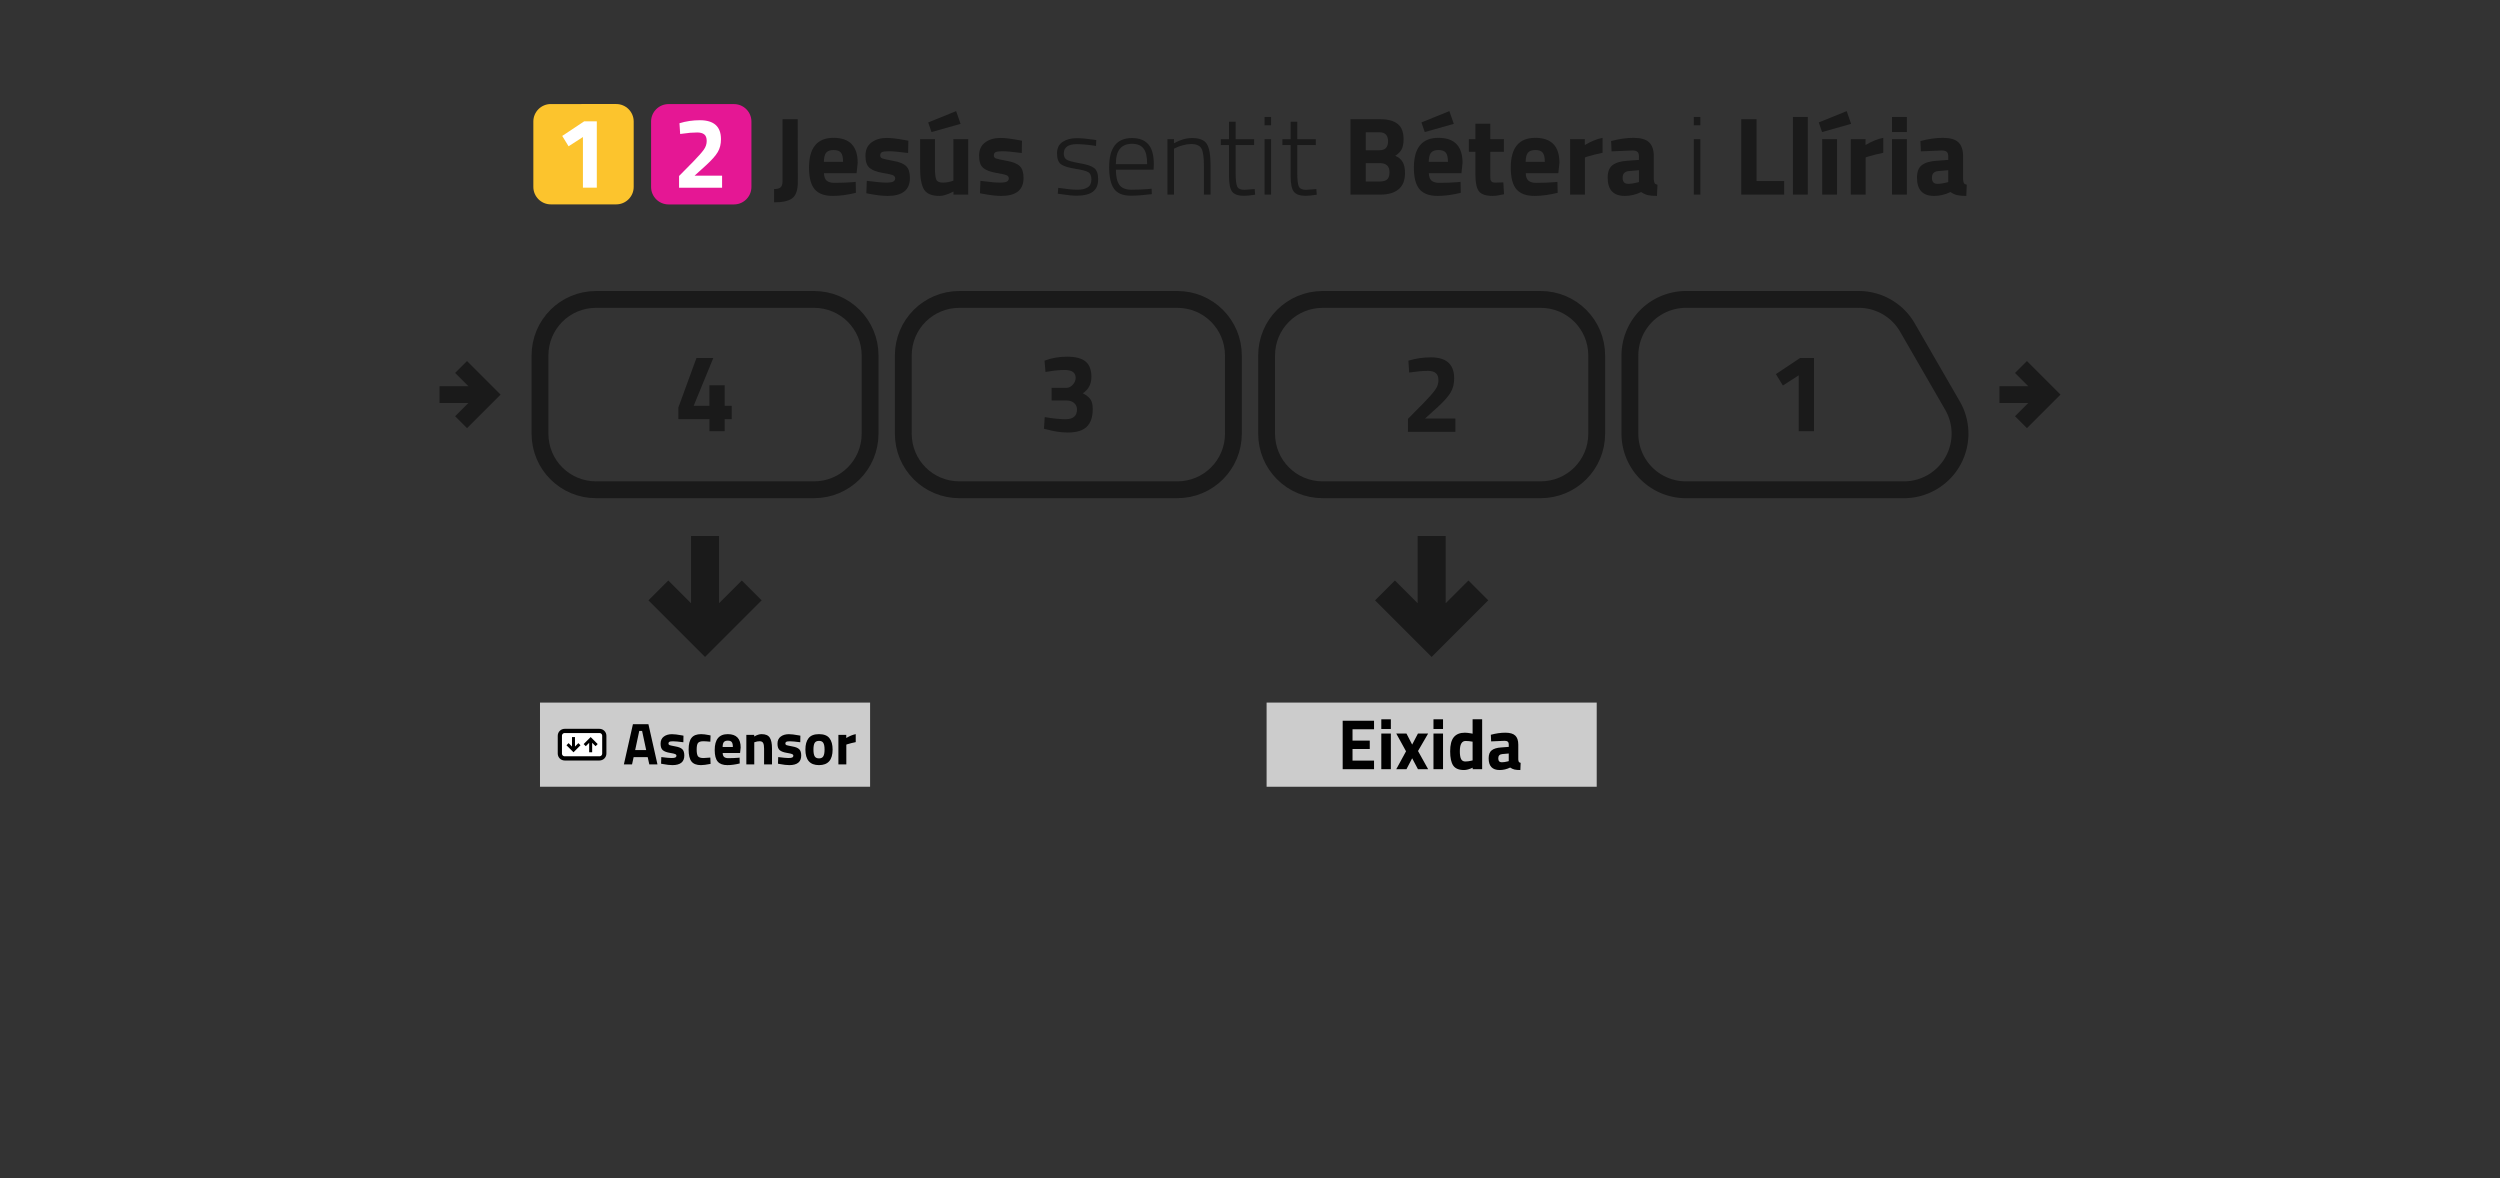 <?xml version="1.0" encoding="UTF-8" standalone="no"?>
<svg
   xmlns:dc="http://purl.org/dc/elements/1.1/"
   xmlns:cc="http://creativecommons.org/ns#"
   xmlns:rdf="http://www.w3.org/1999/02/22-rdf-syntax-ns#"
   xmlns:svg="http://www.w3.org/2000/svg"
   xmlns="http://www.w3.org/2000/svg"
   xmlns:sodipodi="http://sodipodi.sourceforge.net/DTD/sodipodi-0.dtd"
   xmlns:inkscape="http://www.inkscape.org/namespaces/inkscape"
   width="445.5mm"
   height="210mm"
   viewBox="0 0 445.5 210"
   version="1.1"
   id="svg309"
   inkscape:version="1.0.1 (3bc2e813f5, 2020-09-07)"
   sodipodi:docname="JS1_1.svg">
  <rect x="0" y="0" width="445.5" height="210" fill="#333333" stroke="none"/>
  <defs
     id="defs303" />
  <sodipodi:namedview
     id="base"
     pagecolor="#ffffff"
     bordercolor="#666666"
     borderopacity="1.0"
     inkscape:pageopacity="0.0"
     inkscape:pageshadow="2"
     inkscape:zoom="0.66733584"
     inkscape:cx="841.88976"
     inkscape:cy="396.85039"
     inkscape:document-units="mm"
     inkscape:current-layer="layer1"
     inkscape:document-rotation="0"
     showgrid="false"
     width="445.5mm"
     inkscape:snap-intersection-paths="true"
     inkscape:window-width="1366"
     inkscape:window-height="705"
     inkscape:window-x="-8"
     inkscape:window-y="-8"
     inkscape:window-maximized="1" />
  <g
     inkscape:label="Capa 1"
     inkscape:groupmode="layer"
     id="layer1"
     transform="translate(0,-87)">
    <path
       id="rect311-01-6-1"
       style="fill:none;fill-rule:evenodd;stroke:#1a1a1a;stroke-width:3;stroke-miterlimit:4;stroke-dasharray:none"
       d="m 106.226,140.357 h 38.825 c 5.54,0 10,4.46 10,10 v 13.92 c 0,5.54 -4.46,10 -10,10 h -38.825 c -5.54,0 -10,-4.46 -10,-10 V 150.357 c 0,-5.54 4.46,-10 10,-10 z" />
    <path
       id="rect311-01-6-2"
       style="fill:none;fill-rule:evenodd;stroke:#1a1a1a;stroke-width:3;stroke-miterlimit:4;stroke-dasharray:none"
       d="m 170.967,140.357 h 38.825 c 5.54,0 10,4.46 10,10 v 13.92 c 0,5.54 -4.46,10 -10,10 h -38.825 c -5.54,0 -10,-4.46 -10,-10 V 150.357 c 0,-5.54 4.46,-10 10,-10 z" />
    <path
       id="rect311-01-6-20"
       style="fill:none;fill-rule:evenodd;stroke:#1a1a1a;stroke-width:3;stroke-miterlimit:4;stroke-dasharray:none"
       d="m 235.709,140.357 h 38.825 c 5.54,0 10,4.46 10,10 v 13.92 c 0,5.54 -4.46,10 -10,10 h -38.825 c -5.54,0 -10,-4.46 -10,-10 v -13.92 c 0,-5.54 4.46,-10 10,-10 z" />
    <path
       id="path1296-6-5"
       style="opacity:1;vector-effect:none;fill:none;fill-opacity:1;stroke:#1a1a1a;stroke-width:3;stroke-linecap:butt;stroke-linejoin:round;stroke-miterlimit:4;stroke-dasharray:none;stroke-dashoffset:0;stroke-opacity:1"
       d="m 300.449,174.278 h 38.827 m -38.826,-33.92 h 30.789 m -40.79,23.92 v -13.92 m 9.2e-4,0 a 10,10 0 0 1 10,-10 m -10.001,23.92 a 10,10 0 0 0 10,10 m 47.487,-15 -8.037,-13.92 m 0,0 a 10,10 0 0 0 -8.66,-5 m 16.697,18.92 a 10,10 0 0 1 0,10 10,10 0 0 1 -8.66,5" />
    <path
       id="path1331-8"
       style="opacity:1;vector-effect:none;fill:none;fill-opacity:1;stroke:#1a1a1a;stroke-width:3;stroke-linecap:butt;stroke-linejoin:miter;stroke-miterlimit:4;stroke-dasharray:none;stroke-dashoffset:0;stroke-opacity:1"
       d="m 82.163,152.399 4.918,4.918 -4.918,4.918 m -3.84,-4.918 h 8.759" />
    <path
       style="color:#000000;font-style:normal;font-variant:normal;font-weight:normal;font-stretch:normal;font-size:medium;line-height:normal;font-family:sans-serif;font-variant-ligatures:normal;font-variant-position:normal;font-variant-caps:normal;font-variant-numeric:normal;font-variant-alternates:normal;font-variant-east-asian:normal;font-feature-settings:normal;font-variation-settings:normal;text-indent:0;text-align:start;text-decoration:none;text-decoration-line:none;text-decoration-style:solid;text-decoration-color:#000000;letter-spacing:normal;word-spacing:normal;text-transform:none;writing-mode:lr-tb;direction:ltr;text-orientation:mixed;dominant-baseline:auto;baseline-shift:baseline;text-anchor:start;white-space:normal;shape-padding:0;shape-margin:0;inline-size:0;clip-rule:nonzero;display:inline;overflow:visible;visibility:visible;opacity:1;isolation:auto;mix-blend-mode:normal;color-interpolation:sRGB;color-interpolation-filters:linearRGB;solid-color:#000000;solid-opacity:1;vector-effect:none;fill:#1a1a1a;fill-opacity:1;fill-rule:nonzero;stroke:#1a1a1a;stroke-width:1;stroke-linecap:butt;stroke-linejoin:miter;stroke-miterlimit:4;stroke-dasharray:none;stroke-dashoffset:0;stroke-opacity:1;color-rendering:auto;image-rendering:auto;shape-rendering:auto;text-rendering:auto;enable-background:accumulate;stop-color:#000000;stop-opacity:1"
       d="m 253.122,183.014 v 12.689 l -4.551,-4.553 -2.828,2.83 9.379,9.379 9.379,-9.379 -2.828,-2.83 -4.551,4.553 -1e-5,-12.689 z"
       id="path1382-2-9"
       sodipodi:nodetypes="cccccccccc" />
    <g
       aria-label="1"
       id="text1443"
       style="font-style:normal;font-variant:normal;font-weight:bold;font-stretch:normal;font-size:19.756px;line-height:1;font-family:Helvetica;-inkscape-font-specification:'Helvetica Bold';text-align:center;letter-spacing:0px;word-spacing:0px;text-anchor:middle;fill:#1a1a1a;fill-opacity:1;stroke-width:0.265">
      <path
         d="m 323.26,150.798 v 13.039 h -2.726 v -9.957 l -2.825,1.818 -1.245,-2.035 4.307,-2.865 z"
         style="font-style:normal;font-variant:normal;font-weight:bold;font-stretch:normal;font-family:'Titillium Web';-inkscape-font-specification:'Titillium Web Bold';fill:#1a1a1a;fill-opacity:1;stroke-width:0.265"
         id="path159" />
    </g>
    <g
       aria-label="2"
       id="text1443-6"
       style="font-style:normal;font-variant:normal;font-weight:bold;font-stretch:normal;font-size:19.756px;line-height:1;font-family:Helvetica;-inkscape-font-specification:'Helvetica Bold';text-align:center;letter-spacing:0px;word-spacing:0px;text-anchor:middle;fill:#1a1a1a;fill-opacity:1;stroke-width:0.265">
      <path
         d="m 259.349,163.955 h -8.455 v -2.311 l 2.786,-2.825 q 1.482,-1.521 2.055,-2.331 0.593,-0.81 0.593,-1.719 0,-0.929 -0.494,-1.304 -0.474,-0.375 -1.363,-0.375 -1.324,0 -2.884,0.237 l -0.474,0.059 -0.138,-2.114 q 1.936,-0.593 4.01,-0.593 4.149,0 4.149,3.734 0,1.462 -0.632,2.529 -0.632,1.067 -2.292,2.588 l -2.272,2.055 h 5.413 z"
         style="font-style:normal;font-variant:normal;font-weight:bold;font-stretch:normal;font-family:'Titillium Web';-inkscape-font-specification:'Titillium Web Bold';fill:#1a1a1a;fill-opacity:1;stroke-width:0.265"
         id="path156" />
    </g>
    <g
       aria-label="3"
       id="text1443-2"
       style="font-style:normal;font-variant:normal;font-weight:bold;font-stretch:normal;font-size:19.756px;line-height:1;font-family:Helvetica;-inkscape-font-specification:'Helvetica Bold';text-align:center;letter-spacing:0px;word-spacing:0px;text-anchor:middle;fill:#1a1a1a;fill-opacity:1;stroke-width:0.265">
      <path
         d="m 186.132,151.272 q 1.818,-0.711 4.05,-0.711 2.252,0 3.279,0.869 1.027,0.849 1.027,2.746 0,1.897 -1.521,2.904 0.948,0.514 1.343,1.067 0.415,0.553 0.415,1.758 0,2.114 -1.067,3.141 -1.047,1.027 -3.378,1.027 -1.719,0 -3.615,-0.514 l -0.632,-0.158 0.138,-2.074 q 2.213,0.375 3.714,0.375 2.035,0 2.035,-1.738 0,-0.731 -0.533,-1.166 -0.514,-0.435 -1.363,-0.435 h -2.627 v -2.252 h 2.627 q 0.652,0 1.146,-0.553 0.514,-0.553 0.514,-1.225 0,-1.403 -1.956,-1.403 -1.363,0 -2.904,0.277 l -0.514,0.079 z"
         style="font-style:normal;font-variant:normal;font-weight:bold;font-stretch:normal;font-family:'Titillium Web';-inkscape-font-specification:'Titillium Web Bold';fill:#1a1a1a;fill-opacity:1;stroke-width:0.265"
         id="path153" />
    </g>
    <g
       aria-label="4"
       id="text1443-5"
       style="font-style:normal;font-variant:normal;font-weight:bold;font-stretch:normal;font-size:19.756px;line-height:1;font-family:Helvetica;-inkscape-font-specification:'Helvetica Bold';text-align:center;letter-spacing:0px;word-spacing:0px;text-anchor:middle;fill:#1a1a1a;fill-opacity:1;stroke-width:0.265">
      <path
         d="m 126.419,163.837 v -2.153 h -5.532 v -2.074 l 3.22,-8.811 h 3.003 l -3.497,8.515 h 2.805 v -3.655 h 2.726 v 3.655 h 1.245 v 2.371 h -1.245 v 2.153 z"
         style="font-style:normal;font-variant:normal;font-weight:bold;font-stretch:normal;font-family:'Titillium Web';-inkscape-font-specification:'Titillium Web Bold';fill:#1a1a1a;fill-opacity:1;stroke-width:0.265"
         id="path150" />
    </g>
    <path
       id="path1331-8-1"
       style="opacity:1;vector-effect:none;fill:none;fill-opacity:1;stroke:#1a1a1a;stroke-width:3;stroke-linecap:butt;stroke-linejoin:miter;stroke-miterlimit:4;stroke-dasharray:none;stroke-dashoffset:0;stroke-opacity:1"
       d="m 360.138,152.399 4.918,4.918 -4.918,4.918 m -3.84,-4.918 h 8.759" />
    <g
       id="g226"
       transform="translate(45.344)">
      <g
         aria-label="Jesús sentit Bétera i Llíria"
         id="text1443-2-1-8"
         style="font-style:normal;font-variant:normal;font-weight:bold;font-stretch:normal;font-size:19.756px;line-height:1;font-family:Helvetica;-inkscape-font-specification:'Helvetica Bold';text-align:start;letter-spacing:0px;word-spacing:0px;text-anchor:start;fill:#1a1a1a;fill-opacity:1;stroke-width:0.265">
        <path
           d="m 92.601,123.059 v -2.371 q 0.79,0 1.146,-0.296 0.356,-0.296 0.356,-1.106 v -11.043 h 2.707 l 0.02,11.162 q 0,2.153 -0.968,2.904 -0.948,0.751 -3.26,0.751 z"
           style="font-style:normal;font-variant:normal;font-weight:bold;font-stretch:normal;font-family:'Titillium Web';-inkscape-font-specification:'Titillium Web Bold';text-align:start;text-anchor:start;fill:#1a1a1a;fill-opacity:1;stroke-width:0.265"
           id="path99" />
        <path
           d="m 101.491,117.863 q 0.02,0.909 0.474,1.324 0.474,0.395 1.343,0.395 1.837,0 3.279,-0.119 l 0.553,-0.059 0.04,1.956 q -2.272,0.553 -4.109,0.553 -2.232,0 -3.24,-1.185 -1.008,-1.185 -1.008,-3.852 0,-5.314 4.366,-5.314 4.307,0 4.307,4.465 l -0.198,1.837 z m 3.398,-2.015 q 0,-1.185 -0.375,-1.64 -0.375,-0.474 -1.324,-0.474 -0.929,0 -1.324,0.494 -0.375,0.474 -0.395,1.62 z"
           style="font-style:normal;font-variant:normal;font-weight:bold;font-stretch:normal;font-family:'Titillium Web';-inkscape-font-specification:'Titillium Web Bold';text-align:start;text-anchor:start;fill:#1a1a1a;fill-opacity:1;stroke-width:0.265"
           id="path101" />
        <path
           d="m 116.486,114.267 q -2.45,-0.316 -3.437,-0.316 -0.968,0 -1.264,0.178 -0.277,0.178 -0.277,0.573 0,0.375 0.375,0.533 0.395,0.138 1.976,0.435 1.6,0.277 2.272,0.929 0.672,0.652 0.672,2.114 0,3.2 -3.971,3.2 -1.304,0 -3.161,-0.356 l -0.632,-0.119 0.079,-2.213 q 2.45,0.316 3.398,0.316 0.968,0 1.304,-0.178 0.356,-0.198 0.356,-0.573 0,-0.375 -0.375,-0.553 -0.356,-0.178 -1.897,-0.435 -1.521,-0.257 -2.272,-0.869 -0.751,-0.612 -0.751,-2.173 0,-1.58 1.067,-2.371 1.067,-0.81 2.746,-0.81 1.166,0 3.181,0.375 l 0.652,0.119 z"
           style="font-style:normal;font-variant:normal;font-weight:bold;font-stretch:normal;font-family:'Titillium Web';-inkscape-font-specification:'Titillium Web Bold';text-align:start;text-anchor:start;fill:#1a1a1a;fill-opacity:1;stroke-width:0.265"
           id="path103" />
        <path
           d="m 127.193,111.798 v 9.878 h -2.627 v -0.553 l -0.395,0.198 q -0.375,0.198 -0.988,0.395 -0.612,0.198 -1.087,0.198 -2.055,0 -2.766,-1.126 -0.711,-1.146 -0.711,-3.813 0,0 0,-5.176 h 2.647 v 5.215 q 0,1.462 0.237,1.995 0.237,0.533 1.185,0.533 0.948,0 1.857,-0.356 v -7.389 z m -7.132,-2.983 4.978,-2.015 0.79,2.272 -5.176,1.462 z"
           style="font-style:normal;font-variant:normal;font-weight:bold;font-stretch:normal;font-family:'Titillium Web';-inkscape-font-specification:'Titillium Web Bold';text-align:start;text-anchor:start;fill:#1a1a1a;fill-opacity:1;stroke-width:0.265"
           id="path105" />
        <path
           d="m 136.735,114.267 q -2.45,-0.316 -3.437,-0.316 -0.968,0 -1.264,0.178 -0.277,0.178 -0.277,0.573 0,0.375 0.375,0.533 0.395,0.138 1.976,0.435 1.6,0.277 2.272,0.929 0.672,0.652 0.672,2.114 0,3.2 -3.971,3.2 -1.304,0 -3.161,-0.356 l -0.632,-0.119 0.079,-2.213 q 2.45,0.316 3.398,0.316 0.968,0 1.304,-0.178 0.356,-0.198 0.356,-0.573 0,-0.375 -0.375,-0.553 -0.356,-0.178 -1.897,-0.435 -1.521,-0.257 -2.272,-0.869 -0.751,-0.612 -0.751,-2.173 0,-1.58 1.067,-2.371 1.067,-0.81 2.746,-0.81 1.166,0 3.181,0.375 l 0.652,0.119 z"
           style="font-style:normal;font-variant:normal;font-weight:bold;font-stretch:normal;font-family:'Titillium Web';-inkscape-font-specification:'Titillium Web Bold';text-align:start;text-anchor:start;fill:#1a1a1a;fill-opacity:1;stroke-width:0.265"
           id="path107" />
        <path
           d="m 146.554,112.687 q -2.331,0 -2.331,1.679 0,0.77 0.514,1.087 0.514,0.316 2.311,0.632 1.818,0.296 2.548,0.83 0.751,0.533 0.751,2.055 0,1.501 -0.968,2.213 -0.968,0.691 -2.845,0.691 -1.087,0 -2.805,-0.277 l -0.573,-0.079 0.079,-1.047 q 2.213,0.336 3.398,0.336 1.185,0 1.837,-0.415 0.672,-0.415 0.672,-1.403 0,-0.988 -0.553,-1.304 -0.533,-0.336 -2.331,-0.612 -1.778,-0.277 -2.509,-0.79 -0.731,-0.514 -0.731,-1.936 0,-1.422 1.008,-2.074 1.008,-0.652 2.489,-0.652 1.185,0 2.963,0.257 l 0.533,0.079 -0.04,1.047 q -2.114,-0.316 -3.418,-0.316 z"
           style="font-style:normal;font-variant:normal;font-weight:300;font-stretch:normal;font-family:'Titillium Web';-inkscape-font-specification:'Titillium Web Light'"
           id="path109" />
        <path
           d="m 159.276,120.688 0.593,-0.059 0.04,0.968 q -2.232,0.277 -3.773,0.277 -2.134,-0.02 -2.983,-1.264 -0.849,-1.245 -0.849,-3.833 0,-5.176 4.07,-5.176 1.956,0 2.924,1.126 0.968,1.106 0.968,3.556 l -0.04,0.948 h -6.717 q 0,1.818 0.612,2.707 0.632,0.869 2.134,0.869 1.521,0 3.023,-0.119 z m -5.769,-4.445 h 5.571 q 0,-1.956 -0.652,-2.786 -0.632,-0.83 -2.055,-0.83 -1.403,0 -2.134,0.869 -0.731,0.849 -0.731,2.746 z"
           style="font-style:normal;font-variant:normal;font-weight:300;font-stretch:normal;font-family:'Titillium Web';-inkscape-font-specification:'Titillium Web Light'"
           id="path111" />
        <path
           d="m 163.86,121.676 h -1.166 v -9.878 h 1.166 v 0.731 q 1.659,-0.929 3.22,-0.929 1.976,0 2.627,1.047 0.672,1.047 0.672,3.833 v 5.196 h -1.185 v -5.136 q 0,-2.272 -0.435,-3.062 -0.435,-0.81 -1.857,-0.81 -0.691,0 -1.462,0.217 -0.751,0.198 -1.166,0.415 l -0.415,0.198 z"
           style="font-style:normal;font-variant:normal;font-weight:300;font-stretch:normal;font-family:'Titillium Web';-inkscape-font-specification:'Titillium Web Light'"
           id="path113" />
        <path
           d="m 178.143,112.845 h -3.299 v 4.88 q 0,1.916 0.277,2.509 0.277,0.593 1.304,0.593 l 1.818,-0.138 0.079,1.008 q -1.304,0.198 -1.995,0.198 -1.501,0 -2.094,-0.731 -0.573,-0.751 -0.573,-2.845 v -5.472 h -1.462 v -1.047 h 1.462 v -3.102 h 1.185 v 3.102 h 3.299 z"
           style="font-style:normal;font-variant:normal;font-weight:300;font-stretch:normal;font-family:'Titillium Web';-inkscape-font-specification:'Titillium Web Light'"
           id="path115" />
        <path
           d="m 180,121.676 v -9.878 h 1.166 v 9.878 z m 0,-12.347 v -1.482 h 1.166 v 1.482 z"
           style="font-style:normal;font-variant:normal;font-weight:300;font-stretch:normal;font-family:'Titillium Web';-inkscape-font-specification:'Titillium Web Light'"
           id="path117" />
        <path
           d="m 189.127,112.845 h -3.299 v 4.88 q 0,1.916 0.277,2.509 0.277,0.593 1.304,0.593 l 1.818,-0.138 0.079,1.008 q -1.304,0.198 -1.995,0.198 -1.501,0 -2.094,-0.731 -0.573,-0.751 -0.573,-2.845 v -5.472 h -1.462 v -1.047 h 1.462 v -3.102 h 1.185 v 3.102 h 3.299 z"
           style="font-style:normal;font-variant:normal;font-weight:300;font-stretch:normal;font-family:'Titillium Web';-inkscape-font-specification:'Titillium Web Light'"
           id="path119" />
        <path
           d="m 195.31,108.242 h 5.275 q 2.094,0 3.141,0.85 1.047,0.83 1.047,2.707 0,1.126 -0.336,1.798 -0.336,0.652 -1.146,1.166 0.889,0.375 1.304,1.087 0.435,0.711 0.435,1.976 0,1.956 -1.146,2.904 -1.146,0.948 -3.22,0.948 h -5.354 z m 5.215,7.823 h -2.489 v 3.279 h 2.489 q 0.889,0 1.304,-0.356 0.435,-0.356 0.435,-1.304 0,-1.62 -1.738,-1.62 z m -0.079,-5.492 h -2.41 v 3.2 h 2.43 q 1.541,0 1.541,-1.6 0,-1.6 -1.561,-1.6 z"
           style="font-style:normal;font-variant:normal;font-weight:bold;font-stretch:normal;font-family:'Titillium Web';-inkscape-font-specification:'Titillium Web Bold';text-align:start;text-anchor:start;fill:#1a1a1a;fill-opacity:1;stroke-width:0.265"
           id="path121" />
        <path
           d="m 209.278,117.863 q 0.02,0.909 0.474,1.324 0.474,0.395 1.343,0.395 1.837,0 3.279,-0.119 l 0.553,-0.059 0.04,1.956 q -2.272,0.553 -4.109,0.553 -2.232,0 -3.24,-1.185 -1.008,-1.185 -1.008,-3.852 0,-5.314 4.366,-5.314 4.307,0 4.307,4.465 l -0.198,1.837 z m 3.398,-2.015 q 0,-1.185 -0.375,-1.64 -0.375,-0.474 -1.324,-0.474 -0.929,0 -1.324,0.494 -0.375,0.474 -0.395,1.62 z m -4.722,-7.033 4.978,-2.015 0.79,2.272 -5.176,1.462 z"
           style="font-style:normal;font-variant:normal;font-weight:bold;font-stretch:normal;font-family:'Titillium Web';-inkscape-font-specification:'Titillium Web Bold';text-align:start;text-anchor:start;fill:#1a1a1a;fill-opacity:1;stroke-width:0.265"
           id="path123" />
        <path
           d="m 222.652,114.05 h -2.43 v 4.05 q 0,0.593 0.02,0.849 0.04,0.237 0.217,0.415 0.198,0.178 0.593,0.178 l 1.501,-0.04 0.119,2.114 q -1.324,0.296 -2.015,0.296 -1.778,0 -2.43,-0.79 -0.652,-0.81 -0.652,-2.963 v -4.109 h -1.166 v -2.252 h 1.166 v -2.746 h 2.647 v 2.746 h 2.43 z"
           style="font-style:normal;font-variant:normal;font-weight:bold;font-stretch:normal;font-family:'Titillium Web';-inkscape-font-specification:'Titillium Web Bold';text-align:start;text-anchor:start;fill:#1a1a1a;fill-opacity:1;stroke-width:0.265"
           id="path125" />
        <path
           d="m 226.544,117.863 q 0.02,0.909 0.474,1.324 0.474,0.395 1.343,0.395 1.837,0 3.279,-0.119 l 0.553,-0.059 0.04,1.956 q -2.272,0.553 -4.109,0.553 -2.232,0 -3.24,-1.185 -1.008,-1.185 -1.008,-3.852 0,-5.314 4.366,-5.314 4.307,0 4.307,4.465 l -0.198,1.837 z m 3.398,-2.015 q 0,-1.185 -0.375,-1.64 -0.375,-0.474 -1.324,-0.474 -0.929,0 -1.324,0.494 -0.375,0.474 -0.395,1.62 z"
           style="font-style:normal;font-variant:normal;font-weight:bold;font-stretch:normal;font-family:'Titillium Web';-inkscape-font-specification:'Titillium Web Bold';text-align:start;text-anchor:start;fill:#1a1a1a;fill-opacity:1;stroke-width:0.265"
           id="path127" />
        <path
           d="m 234.446,121.676 v -9.878 h 2.627 v 1.047 q 1.659,-0.988 3.161,-1.284 v 2.667 q -1.6,0.336 -2.746,0.691 l -0.395,0.138 v 6.618 z"
           style="font-style:normal;font-variant:normal;font-weight:bold;font-stretch:normal;font-family:'Titillium Web';-inkscape-font-specification:'Titillium Web Bold';text-align:start;text-anchor:start;fill:#1a1a1a;fill-opacity:1;stroke-width:0.265"
           id="path129" />
        <path
           d="m 249.362,114.88 v 4.109 q 0.04,0.474 0.158,0.672 0.119,0.178 0.494,0.257 l -0.079,1.995 q -1.008,0 -1.62,-0.138 -0.593,-0.138 -1.205,-0.553 -1.422,0.691 -2.904,0.691 -3.062,0 -3.062,-3.24 0,-1.58 0.849,-2.232 0.85,-0.672 2.608,-0.79 l 2.114,-0.158 v -0.612 q 0,-0.612 -0.277,-0.83 -0.277,-0.237 -0.889,-0.237 l -3.714,0.158 -0.079,-1.837 q 2.114,-0.573 4.01,-0.573 1.916,0 2.746,0.79 0.849,0.79 0.849,2.529 z m -4.445,2.608 q -1.106,0.099 -1.106,1.185 0,1.087 0.968,1.087 0.751,0 1.64,-0.237 l 0.296,-0.079 v -2.114 z"
           style="font-style:normal;font-variant:normal;font-weight:bold;font-stretch:normal;font-family:'Titillium Web';-inkscape-font-specification:'Titillium Web Bold';text-align:start;text-anchor:start;fill:#1a1a1a;fill-opacity:1;stroke-width:0.265"
           id="path131" />
        <path
           d="m 256.493,121.676 v -9.878 h 1.166 v 9.878 z m 0,-12.347 v -1.482 h 1.166 v 1.482 z"
           style="font-style:normal;font-variant:normal;font-weight:300;font-stretch:normal;font-family:'Titillium Web';-inkscape-font-specification:'Titillium Web Light'"
           id="path133" />
        <path
           d="m 272.594,121.676 h -7.645 v -13.434 h 2.726 v 11.024 h 4.919 z"
           style="font-style:normal;font-variant:normal;font-weight:bold;font-stretch:normal;font-family:'Titillium Web';-inkscape-font-specification:'Titillium Web Bold';text-align:start;text-anchor:start;fill:#1a1a1a;fill-opacity:1;stroke-width:0.265"
           id="path135" />
        <path
           d="m 274.155,121.676 v -13.829 h 2.647 v 13.829 z"
           style="font-style:normal;font-variant:normal;font-weight:bold;font-stretch:normal;font-family:'Titillium Web';-inkscape-font-specification:'Titillium Web Bold';text-align:start;text-anchor:start;fill:#1a1a1a;fill-opacity:1;stroke-width:0.265"
           id="path137" />
        <path
           d="m 278.758,108.815 4.978,-2.015 0.79,2.272 -5.176,1.462 z m 0.612,2.983 h 2.647 v 9.878 h -2.647 z"
           style="font-style:normal;font-variant:normal;font-weight:bold;font-stretch:normal;font-family:'Titillium Web';-inkscape-font-specification:'Titillium Web Bold';text-align:start;text-anchor:start;fill:#1a1a1a;fill-opacity:1;stroke-width:0.265"
           id="path139" />
        <path
           d="m 284.467,121.676 v -9.878 h 2.627 v 1.047 q 1.659,-0.988 3.161,-1.284 v 2.667 q -1.6,0.336 -2.746,0.691 l -0.395,0.138 v 6.618 z"
           style="font-style:normal;font-variant:normal;font-weight:bold;font-stretch:normal;font-family:'Titillium Web';-inkscape-font-specification:'Titillium Web Bold';text-align:start;text-anchor:start;fill:#1a1a1a;fill-opacity:1;stroke-width:0.265"
           id="path141" />
        <path
           d="m 291.816,121.676 v -9.878 h 2.647 v 9.878 z m 0,-11.142 v -2.687 h 2.647 v 2.687 z"
           style="font-style:normal;font-variant:normal;font-weight:bold;font-stretch:normal;font-family:'Titillium Web';-inkscape-font-specification:'Titillium Web Bold';text-align:start;text-anchor:start;fill:#1a1a1a;fill-opacity:1;stroke-width:0.265"
           id="path143" />
        <path
           d="m 304.48,114.88 v 4.109 q 0.04,0.474 0.158,0.672 0.119,0.178 0.494,0.257 l -0.079,1.995 q -1.008,0 -1.62,-0.138 -0.593,-0.138 -1.205,-0.553 -1.422,0.691 -2.904,0.691 -3.062,0 -3.062,-3.24 0,-1.58 0.849,-2.232 0.849,-0.672 2.608,-0.79 l 2.114,-0.158 v -0.612 q 0,-0.612 -0.277,-0.83 -0.277,-0.237 -0.889,-0.237 l -3.714,0.158 -0.079,-1.837 q 2.114,-0.573 4.01,-0.573 1.916,0 2.746,0.79 0.849,0.79 0.849,2.529 z m -4.445,2.608 q -1.106,0.099 -1.106,1.185 0,1.087 0.968,1.087 0.751,0 1.64,-0.237 l 0.296,-0.079 v -2.114 z"
           style="font-style:normal;font-variant:normal;font-weight:bold;font-stretch:normal;font-family:'Titillium Web';-inkscape-font-specification:'Titillium Web Bold';text-align:start;text-anchor:start;fill:#1a1a1a;fill-opacity:1;stroke-width:0.265"
           id="path145" />
      </g>
      <g
         id="g828"
         transform="matrix(0.066,0,0,0.066,70.369,102.886)">
        <path
           id="Fons-9"
           fill="#e51794"
           d="M 228.536,311.282 H 51.794 c -25.903,0 -47.096,-21.193 -47.096,-47.096 V 87.445 c 0,-25.903 21.193,-47.096 47.096,-47.096 H 228.536 c 25.903,0 47.096,21.193 47.096,47.096 V 264.187 c 0,25.903 -21.193,47.096 -47.096,47.096 z"
           style="stroke-width:0.265" />
        <g
           id="Número-8"
           transform="matrix(0.265,0,0,0.265,4.698,40.349)">
          <path
             id="rect3-9"
             style="fill:none"
             d="M 218.5,135.6 H 829 v 744 H 218.5 Z" />
          <path
             fill="#ffffff"
             d="M 723.4,852.4 H 285.1 V 732.6 L 429.5,586.2 c 51.2,-52.6 86.9,-92.8 107,-120.8 20.1,-28 30.2,-57.8 30.2,-89.6 0,-31.7 -8.4,-54.1 -25.1,-67.1 -16.7,-13 -40.4,-19.5 -71.2,-19.5 -45.8,0 -95.6,4.1 -149.5,12.3 l -24.6,3.1 -7.1,-109.6 c 66.9,-20.5 136.2,-30.7 207.9,-30.7 143.3,0 215,64.5 215,193.5 0,50.5 -10.9,94.2 -32.8,131.1 -21.8,36.9 -61.4,81.6 -118.8,134.1 L 442.8,729.6 h 280.6 z"
             id="path5-5" />
        </g>
        <g
           id="g8-6"
           transform="matrix(0.265,0,0,0.265,4.698,40.349)" />
        <g
           id="g10-6"
           transform="matrix(0.265,0,0,0.265,4.698,40.349)" />
        <g
           id="g12-5"
           transform="matrix(0.265,0,0,0.265,4.698,40.349)" />
        <g
           id="g14-1"
           transform="matrix(0.265,0,0,0.265,4.698,40.349)" />
        <g
           id="g16-4"
           transform="matrix(0.265,0,0,0.265,4.698,40.349)" />
        <g
           id="g18-3"
           transform="matrix(0.265,0,0,0.265,4.698,40.349)" />
        <g
           id="g20-3"
           transform="matrix(0.265,0,0,0.265,4.698,40.349)" />
        <g
           id="g22-4"
           transform="matrix(0.265,0,0,0.265,4.698,40.349)" />
        <g
           id="g24-7"
           transform="matrix(0.265,0,0,0.265,4.698,40.349)" />
        <g
           id="g26-5"
           transform="matrix(0.265,0,0,0.265,4.698,40.349)" />
        <g
           id="g28-3"
           transform="matrix(0.265,0,0,0.265,4.698,40.349)" />
        <g
           id="g30-8"
           transform="matrix(0.265,0,0,0.265,4.698,40.349)" />
        <g
           id="g32-6"
           transform="matrix(0.265,0,0,0.265,4.698,40.349)" />
        <g
           id="g34-4"
           transform="matrix(0.265,0,0,0.265,4.698,40.349)" />
        <g
           id="g36-5"
           transform="matrix(0.265,0,0,0.265,4.698,40.349)" />
      </g>
      <g
         id="g1077"
         transform="matrix(0.066,0,0,0.066,52.279,101.382)">
        <path
           id="Fons-54"
           fill="#fcc42d"
           d="M 184.734,333.913 H 7.993 c -25.903,0 -47.096,-21.193 -47.096,-47.096 V 110.076 c 0,-25.903 21.193,-47.096 47.096,-47.096 H 184.734 c 25.903,0 47.096,21.193 47.096,47.096 v 176.742 c 0,25.903 -21.193,47.096 -47.096,47.096 z"
           style="stroke-width:0.265" />
        <g
           id="Número-50"
           transform="matrix(0.265,0,0,0.265,-39.103,62.98)">
          <path
             id="rect3-6"
             style="fill:none"
             d="M 218.5,135.6 H 829 v 744 H 218.5 Z" />
          <path
             fill="#ffffff"
             d="M 646.6,176.6 V 852.4 H 505.2 V 336.3 L 358.8,430.5 294.3,325 517.5,176.5 h 129.1 z"
             id="path5-63" />
        </g>
      </g>
    </g>
    <g
       id="g1099"
       transform="matrix(0.75,0,0,0.75,38.683,132.085)">
      <path
         id="Fons-5-5"
         fill="#db0f31"
         d="m 233.422,246.307 h -7.828 c -1.147,0 -2.086,-0.939 -2.086,-2.086 v -7.828 c 0,-1.147 0.939,-2.086 2.086,-2.086 h 7.828 c 1.147,0 2.086,0.939 2.086,2.086 v 7.828 c 0,1.147 -0.939,2.086 -2.086,2.086 z"
         style="fill:#ffffff;fill-opacity:1;stroke-width:0.012" />
      <path
         style="opacity:1;vector-effect:none;fill:none;fill-opacity:1;stroke:#000000;stroke-width:0.75;stroke-linecap:butt;stroke-linejoin:miter;stroke-miterlimit:4;stroke-dasharray:none;stroke-dashoffset:0;stroke-opacity:1"
         d="m 224.855,242.89 h 2.326 v -1.722 h 2.326 v -1.722 h 2.326 v -1.722 h 2.326"
         id="path272" />
    </g>
    <g
       id="g1167"
       transform="matrix(0.75,0,0,0.75,52.296,132.085)">
      <path
         id="Fons-5-5-5"
         fill="#db0f31"
         d="m 242.271,246.307 h -7.828 c -1.147,0 -2.086,-0.939 -2.086,-2.086 v -7.828 c 0,-1.147 0.939,-2.086 2.086,-2.086 h 7.828 c 1.147,0 2.086,0.939 2.086,2.086 v 7.828 c 0,1.147 -0.939,2.086 -2.086,2.086 z"
         style="fill:#ffffff;fill-opacity:1;stroke-width:0.012" />
      <path
         id="rect1116"
         style="fill:none;fill-rule:evenodd;stroke:#000000;stroke-width:0.75;stroke-miterlimit:4;stroke-dasharray:none;stroke-opacity:1"
         d="m 235.256,237.859 h 6.2 c 0.476,0 0.86,0.384 0.86,0.86 v 3.175 c 0,0.476 -0.384,0.86 -0.86,0.86 h -6.2 c -0.476,0 -0.86,-0.384 -0.86,-0.86 v -3.175 c 0,-0.476 0.384,-0.86 0.86,-0.86 z" />
      <path
         style="color:#000000;font-style:normal;font-variant:normal;font-weight:normal;font-stretch:normal;font-size:medium;line-height:normal;font-family:sans-serif;font-variant-ligatures:normal;font-variant-position:normal;font-variant-caps:normal;font-variant-numeric:normal;font-variant-alternates:normal;font-variant-east-asian:normal;font-feature-settings:normal;font-variation-settings:normal;text-indent:0;text-align:start;text-decoration:none;text-decoration-line:none;text-decoration-style:solid;text-decoration-color:#000000;letter-spacing:normal;word-spacing:normal;text-transform:none;writing-mode:lr-tb;direction:ltr;text-orientation:mixed;dominant-baseline:auto;baseline-shift:baseline;text-anchor:start;white-space:normal;shape-padding:0;shape-margin:0;inline-size:0;clip-rule:nonzero;display:inline;overflow:visible;visibility:visible;opacity:1;isolation:auto;mix-blend-mode:normal;color-interpolation:sRGB;color-interpolation-filters:linearRGB;solid-color:#000000;solid-opacity:1;vector-effect:none;fill:#000000;fill-opacity:1;fill-rule:nonzero;stroke:none;stroke-width:0.133;stroke-linecap:butt;stroke-linejoin:miter;stroke-miterlimit:4;stroke-dasharray:none;stroke-dashoffset:0;stroke-opacity:1;color-rendering:auto;image-rendering:auto;shape-rendering:auto;text-rendering:auto;enable-background:accumulate;stop-color:#000000;stop-opacity:1"
         d="m 237.092,238.951 v 1.691 l 0.607,-0.607 0.377,0.377 -1.25,1.25 -1.25,-1.25 0.377,-0.377 0.607,0.607 v -1.691 z"
         id="path1382-2-9-1"
         sodipodi:nodetypes="cccccccccc" />
      <path
         style="color:#000000;font-style:normal;font-variant:normal;font-weight:normal;font-stretch:normal;font-size:medium;line-height:normal;font-family:sans-serif;font-variant-ligatures:normal;font-variant-position:normal;font-variant-caps:normal;font-variant-numeric:normal;font-variant-alternates:normal;font-variant-east-asian:normal;font-feature-settings:normal;font-variation-settings:normal;text-indent:0;text-align:start;text-decoration:none;text-decoration-line:none;text-decoration-style:solid;text-decoration-color:#000000;letter-spacing:normal;word-spacing:normal;text-transform:none;writing-mode:lr-tb;direction:ltr;text-orientation:mixed;dominant-baseline:auto;baseline-shift:baseline;text-anchor:start;white-space:normal;shape-padding:0;shape-margin:0;inline-size:0;clip-rule:nonzero;display:inline;overflow:visible;visibility:visible;opacity:1;isolation:auto;mix-blend-mode:normal;color-interpolation:sRGB;color-interpolation-filters:linearRGB;solid-color:#000000;solid-opacity:1;vector-effect:none;fill:#000000;fill-opacity:1;fill-rule:nonzero;stroke:none;stroke-width:0.133;stroke-linecap:butt;stroke-linejoin:miter;stroke-miterlimit:4;stroke-dasharray:none;stroke-dashoffset:0;stroke-opacity:1;color-rendering:auto;image-rendering:auto;shape-rendering:auto;text-rendering:auto;enable-background:accumulate;stop-color:#000000;stop-opacity:1"
         d="m 240.154,241.663 v -1.691 l 0.607,0.607 0.377,-0.377 -1.25,-1.25 -1.25,1.25 0.377,0.377 0.607,-0.607 v 1.691 z"
         id="path1382-2-9-1-6"
         sodipodi:nodetypes="cccccccccc" />
    </g>
    <g
       id="g1271"
       transform="matrix(0.75,0,0,0.75,64.416,132.085)">
      <path
         id="Fons-5-5-7"
         fill="#db0f31"
         d="m 212.611,246.307 h -7.828 c -1.147,0 -2.086,-0.939 -2.086,-2.086 v -7.828 c 0,-1.147 0.939,-2.086 2.086,-2.086 h 7.828 c 1.147,0 2.086,0.939 2.086,2.086 v 7.828 c 0,1.147 -0.939,2.086 -2.086,2.086 z"
         style="fill:#ffffff;fill-opacity:1;stroke-width:0.012" />
      <path
         id="path1236-2"
         style="opacity:1;vector-effect:none;fill:none;fill-opacity:1;stroke:#000000;stroke-width:0.75;stroke-linecap:butt;stroke-linejoin:miter;stroke-miterlimit:4;stroke-dasharray:none;stroke-dashoffset:0;stroke-opacity:1"
         d="m 209.433,237.953 -2.709,2.709 h -1.201 m 6.373,-3.048 h -1.645 m -2.264,5.021 2.709,-2.709 h 1.201 m -6.373,3.048 h 1.645 m 4.727,-5.359 a 1.156,1.156 0 0 1 1.156,1.156 1.156,1.156 0 0 1 -1.156,1.156 m -2.463,-1.973 a 1.156,1.156 0 0 1 0.817,-0.339 m -4.727,5.359 a 1.156,1.156 0 0 1 -1.001,-0.578 1.156,1.156 0 0 1 0,-1.156 1.156,1.156 0 0 1 1.001,-0.578 m 2.463,1.973 a 1.156,1.156 0 0 1 -0.817,0.339" />
    </g>
    <g
       id="g1315"
       transform="translate(-32.37,-17)">
      <path
         id="rect311-01-6-20-1-6"
         style="fill:#cccccc;fill-opacity:1;fill-rule:evenodd;stroke:none;stroke-width:1.995;stroke-miterlimit:4;stroke-dasharray:none"
         d="m 258.078,229.199 h 58.825 v 15 h -58.825 z" />
      <g
         aria-label="Eixida"
         id="text1657-3"
         style="font-style:normal;font-variant:normal;font-weight:bold;font-stretch:normal;font-size:12.7px;line-height:1;font-family:Helvetica;-inkscape-font-specification:'Helvetica Bold';text-align:start;letter-spacing:0px;word-spacing:0px;text-anchor:start;fill:#000000;fill-opacity:1;stroke-width:0.265">
        <path
           d="m 271.635,241.068 v -8.636 h 5.588 v 1.524 h -3.835 v 2.019 h 3.073 v 1.499 h -3.073 v 2.07 h 3.835 v 1.524 z"
           style="font-style:normal;font-variant:normal;font-weight:bold;font-stretch:normal;font-size:12.7px;font-family:'Titillium Web';-inkscape-font-specification:'Titillium Web Bold';text-align:start;text-anchor:start;fill:#000000;fill-opacity:1;stroke-width:0.265"
           id="path85" />
        <path
           d="m 278.518,241.068 v -6.35 h 1.702 v 6.35 z m 0,-7.163 v -1.727 h 1.702 v 1.727 z"
           style="font-style:normal;font-variant:normal;font-weight:bold;font-stretch:normal;font-size:12.7px;font-family:'Titillium Web';-inkscape-font-specification:'Titillium Web Bold';text-align:start;text-anchor:start;fill:#000000;fill-opacity:1;stroke-width:0.265"
           id="path87" />
        <path
           d="m 281.185,234.718 h 1.816 l 1.016,1.968 1.029,-1.968 h 1.816 l -1.803,3.111 1.803,3.239 h -1.816 l -1.029,-1.943 -1.016,1.943 h -1.816 l 1.74,-3.188 z"
           style="font-style:normal;font-variant:normal;font-weight:bold;font-stretch:normal;font-size:12.7px;font-family:'Titillium Web';-inkscape-font-specification:'Titillium Web Bold';text-align:start;text-anchor:start;fill:#000000;fill-opacity:1;stroke-width:0.265"
           id="path89" />
        <path
           d="m 287.815,241.068 v -6.35 h 1.702 v 6.35 z m 0,-7.163 v -1.727 h 1.702 v 1.727 z"
           style="font-style:normal;font-variant:normal;font-weight:bold;font-stretch:normal;font-size:12.7px;font-family:'Titillium Web';-inkscape-font-specification:'Titillium Web Bold';text-align:start;text-anchor:start;fill:#000000;fill-opacity:1;stroke-width:0.265"
           id="path91" />
        <path
           d="m 296.489,232.178 v 8.89 h -1.689 v -0.267 q -0.889,0.419 -1.537,0.419 -1.384,0 -1.93,-0.8 -0.546,-0.8 -0.546,-2.527 0,-1.74 0.648,-2.527 0.66,-0.8 1.981,-0.8 0.406,0 1.13,0.127 l 0.241,0.051 v -2.565 z m -1.88,7.366 0.178,-0.038 v -3.34 q -0.699,-0.127 -1.245,-0.127 -1.029,0 -1.029,1.829 0,0.991 0.229,1.41 0.229,0.419 0.749,0.419 0.533,0 1.118,-0.152 z"
           style="font-style:normal;font-variant:normal;font-weight:bold;font-stretch:normal;font-size:12.7px;font-family:'Titillium Web';-inkscape-font-specification:'Titillium Web Bold';text-align:start;text-anchor:start;fill:#000000;fill-opacity:1;stroke-width:0.265"
           id="path93" />
        <path
           d="m 302.928,236.699 v 2.642 q 0.025,0.305 0.102,0.432 0.076,0.114 0.318,0.165 l -0.051,1.283 q -0.648,0 -1.041,-0.089 -0.381,-0.089 -0.775,-0.356 -0.914,0.445 -1.867,0.445 -1.968,0 -1.968,-2.083 0,-1.016 0.546,-1.435 0.546,-0.432 1.676,-0.508 l 1.359,-0.102 v -0.394 q 0,-0.394 -0.178,-0.533 -0.178,-0.152 -0.572,-0.152 l -2.388,0.102 -0.051,-1.181 q 1.359,-0.368 2.578,-0.368 1.232,0 1.765,0.508 0.546,0.508 0.546,1.626 z m -2.857,1.676 q -0.711,0.064 -0.711,0.762 0,0.699 0.622,0.699 0.483,0 1.054,-0.152 l 0.191,-0.051 v -1.359 z"
           style="font-style:normal;font-variant:normal;font-weight:bold;font-stretch:normal;font-size:12.7px;font-family:'Titillium Web';-inkscape-font-specification:'Titillium Web Bold';text-align:start;text-anchor:start;fill:#000000;fill-opacity:1;stroke-width:0.265"
           id="path95" />
      </g>
    </g>
    <path
       style="color:#000000;font-style:normal;font-variant:normal;font-weight:normal;font-stretch:normal;font-size:medium;line-height:normal;font-family:sans-serif;font-variant-ligatures:normal;font-variant-position:normal;font-variant-caps:normal;font-variant-numeric:normal;font-variant-alternates:normal;font-variant-east-asian:normal;font-feature-settings:normal;font-variation-settings:normal;text-indent:0;text-align:start;text-decoration:none;text-decoration-line:none;text-decoration-style:solid;text-decoration-color:#000000;letter-spacing:normal;word-spacing:normal;text-transform:none;writing-mode:lr-tb;direction:ltr;text-orientation:mixed;dominant-baseline:auto;baseline-shift:baseline;text-anchor:start;white-space:normal;shape-padding:0;shape-margin:0;inline-size:0;clip-rule:nonzero;display:inline;overflow:visible;visibility:visible;opacity:1;isolation:auto;mix-blend-mode:normal;color-interpolation:sRGB;color-interpolation-filters:linearRGB;solid-color:#000000;solid-opacity:1;vector-effect:none;fill:#1a1a1a;fill-opacity:1;fill-rule:nonzero;stroke:#1a1a1a;stroke-width:1;stroke-linecap:butt;stroke-linejoin:miter;stroke-miterlimit:4;stroke-dasharray:none;stroke-dashoffset:0;stroke-opacity:1;color-rendering:auto;image-rendering:auto;shape-rendering:auto;text-rendering:auto;enable-background:accumulate;stop-color:#000000;stop-opacity:1"
       d="m 127.638,183.014 v 12.689 l 4.551,-4.553 2.828,2.83 -9.379,9.379 -9.379,-9.379 2.828,-2.83 4.551,4.553 1e-5,-12.689 z"
       id="path1382-2-6"
       sodipodi:nodetypes="cccccccccc" />
    <g
       id="g166-4"
       transform="translate(32.371,-50.999)">
      <path
         id="rect311-01-6-20-1-6-0"
         style="fill:#cccccc;fill-opacity:1;fill-rule:evenodd;stroke:none;stroke-width:1.995;stroke-miterlimit:4;stroke-dasharray:none"
         d="m 63.855,263.199 h 58.825 v 15 H 63.855 Z" />
      <g
         aria-label="Ascensor"
         id="text1657-3-4"
         style="font-style:normal;font-variant:normal;font-weight:bold;font-stretch:normal;font-size:10.537px;line-height:1;font-family:Helvetica;-inkscape-font-specification:'Helvetica Bold';text-align:start;letter-spacing:0px;word-spacing:0px;text-anchor:start;fill:#000000;fill-opacity:1;stroke-width:0.22">
        <path
           d="m 78.804,274.218 1.612,-7.165 h 2.761 l 1.612,7.165 h -1.454 l -0.285,-1.296 h -2.508 l -0.285,1.296 z m 2.74,-5.964 -0.727,3.403 h 1.96 l -0.727,-3.403 z"
           style="font-style:normal;font-variant:normal;font-weight:bold;font-stretch:normal;font-size:10.537px;font-family:'Titillium Web';-inkscape-font-specification:'Titillium Web Bold';text-align:start;text-anchor:start;fill:#000000;fill-opacity:1;stroke-width:0.22"
           id="path374-2" />
        <path
           d="m 89.404,270.267 q -1.307,-0.169 -1.833,-0.169 -0.516,0 -0.674,0.095 -0.148,0.095 -0.148,0.306 0,0.2 0.2,0.284 0.211,0.074 1.054,0.232 0.854,0.148 1.212,0.495 0.358,0.348 0.358,1.127 0,1.707 -2.118,1.707 -0.695,0 -1.686,-0.19 l -0.337,-0.063 0.042,-1.18 q 1.307,0.169 1.812,0.169 0.516,0 0.695,-0.095 0.19,-0.105 0.19,-0.306 0,-0.2 -0.2,-0.295 -0.19,-0.095 -1.012,-0.232 -0.811,-0.137 -1.212,-0.464 -0.4,-0.327 -0.4,-1.159 0,-0.843 0.569,-1.264 0.569,-0.432 1.465,-0.432 0.622,0 1.696,0.2 l 0.348,0.063 z"
           style="font-style:normal;font-variant:normal;font-weight:bold;font-stretch:normal;font-size:10.537px;font-family:'Titillium Web';-inkscape-font-specification:'Titillium Web Bold';text-align:start;text-anchor:start;fill:#000000;fill-opacity:1;stroke-width:0.22"
           id="path376-8" />
        <path
           d="m 92.565,268.823 q 0.548,0 1.401,0.169 l 0.285,0.063 -0.042,1.117 q -0.832,-0.084 -1.233,-0.084 -0.727,0 -0.969,0.316 -0.232,0.306 -0.232,1.17 0,0.864 0.232,1.191 0.242,0.316 0.98,0.316 l 1.222,-0.084 0.042,1.127 q -1.127,0.221 -1.718,0.221 -1.17,0 -1.686,-0.653 -0.506,-0.664 -0.506,-2.118 0,-1.454 0.527,-2.097 0.527,-0.653 1.696,-0.653 z"
           style="font-style:normal;font-variant:normal;font-weight:bold;font-stretch:normal;font-size:10.537px;font-family:'Titillium Web';-inkscape-font-specification:'Titillium Web Bold';text-align:start;text-anchor:start;fill:#000000;fill-opacity:1;stroke-width:0.22"
           id="path378-5" />
        <path
           d="m 96.411,272.185 q 0.011,0.485 0.253,0.706 0.253,0.211 0.717,0.211 0.98,0 1.749,-0.063 l 0.295,-0.032 0.021,1.043 q -1.212,0.295 -2.192,0.295 -1.191,0 -1.728,-0.632 -0.537,-0.632 -0.537,-2.055 0,-2.834 2.329,-2.834 2.297,0 2.297,2.381 l -0.105,0.98 z m 1.812,-1.075 q 0,-0.632 -0.2,-0.875 -0.2,-0.253 -0.706,-0.253 -0.495,0 -0.706,0.263 -0.2,0.253 -0.211,0.864 z"
           style="font-style:normal;font-variant:normal;font-weight:bold;font-stretch:normal;font-size:10.537px;font-family:'Titillium Web';-inkscape-font-specification:'Titillium Web Bold';text-align:start;text-anchor:start;fill:#000000;fill-opacity:1;stroke-width:0.22"
           id="path380-8" />
        <path
           d="m 102.038,274.218 h -1.412 v -5.269 h 1.401 v 0.295 q 0.717,-0.421 1.317,-0.421 1.054,0 1.454,0.622 0.4,0.622 0.4,1.918 v 2.856 h -1.412 v -2.813 q 0,-0.674 -0.158,-0.99 -0.158,-0.327 -0.632,-0.327 -0.432,0 -0.832,0.148 l -0.126,0.042 z"
           style="font-style:normal;font-variant:normal;font-weight:bold;font-stretch:normal;font-size:10.537px;font-family:'Titillium Web';-inkscape-font-specification:'Titillium Web Bold';text-align:start;text-anchor:start;fill:#000000;fill-opacity:1;stroke-width:0.22"
           id="path382-9" />
        <path
           d="m 110.236,270.267 q -1.307,-0.169 -1.833,-0.169 -0.516,0 -0.674,0.095 -0.148,0.095 -0.148,0.306 0,0.2 0.2,0.284 0.211,0.074 1.054,0.232 0.854,0.148 1.212,0.495 0.358,0.348 0.358,1.127 0,1.707 -2.118,1.707 -0.695,0 -1.686,-0.19 l -0.337,-0.063 0.042,-1.18 q 1.307,0.169 1.812,0.169 0.516,0 0.695,-0.095 0.19,-0.105 0.19,-0.306 0,-0.2 -0.2,-0.295 -0.19,-0.095 -1.012,-0.232 -0.811,-0.137 -1.212,-0.464 -0.4,-0.327 -0.4,-1.159 0,-0.843 0.569,-1.264 0.569,-0.432 1.465,-0.432 0.622,0 1.696,0.2 l 0.348,0.063 z"
           style="font-style:normal;font-variant:normal;font-weight:bold;font-stretch:normal;font-size:10.537px;font-family:'Titillium Web';-inkscape-font-specification:'Titillium Web Bold';text-align:start;text-anchor:start;fill:#000000;fill-opacity:1;stroke-width:0.22"
           id="path384-4" />
        <path
           d="m 111.711,269.55 q 0.558,-0.727 1.865,-0.727 1.307,0 1.865,0.727 0.558,0.717 0.558,2.023 0,2.771 -2.424,2.771 -2.424,0 -2.424,-2.771 0,-1.307 0.558,-2.023 z m 1.085,3.214 q 0.221,0.379 0.78,0.379 0.558,0 0.769,-0.379 0.221,-0.379 0.221,-1.191 0,-0.811 -0.221,-1.18 -0.211,-0.369 -0.769,-0.369 -0.558,0 -0.78,0.369 -0.211,0.369 -0.211,1.18 0,0.811 0.211,1.191 z"
           style="font-style:normal;font-variant:normal;font-weight:bold;font-stretch:normal;font-size:10.537px;font-family:'Titillium Web';-inkscape-font-specification:'Titillium Web Bold';text-align:start;text-anchor:start;fill:#000000;fill-opacity:1;stroke-width:0.22"
           id="path386-8" />
        <path
           d="m 117.032,274.218 v -5.269 h 1.401 v 0.558 q 0.885,-0.527 1.686,-0.685 v 1.423 q -0.854,0.179 -1.465,0.369 l -0.211,0.074 v 3.53 z"
           style="font-style:normal;font-variant:normal;font-weight:bold;font-stretch:normal;font-size:10.537px;font-family:'Titillium Web';-inkscape-font-specification:'Titillium Web Bold';text-align:start;text-anchor:start;fill:#000000;fill-opacity:1;stroke-width:0.22"
           id="path388-0" />
      </g>
      <g
         id="g1167-8"
         transform="translate(-167.002,30.392)">
        <path
           id="Fons-5-5-5-7"
           fill="#db0f31"
           d="m 242.271,246.307 h -7.828 c -1.147,0 -2.086,-0.939 -2.086,-2.086 v -7.828 c 0,-1.147 0.939,-2.086 2.086,-2.086 h 7.828 c 1.147,0 2.086,0.939 2.086,2.086 v 7.828 c 0,1.147 -0.939,2.086 -2.086,2.086 z"
           style="fill:#cccccc;fill-opacity:1;stroke-width:0.012" />
        <path
           id="rect1116-2"
           style="fill:#ffffff;fill-opacity:1;fill-rule:evenodd;stroke:#000000;stroke-width:0.75;stroke-miterlimit:4;stroke-dasharray:none;stroke-opacity:1"
           d="m 235.256,237.859 h 6.2 c 0.476,0 0.86,0.384 0.86,0.86 v 3.175 c 0,0.476 -0.384,0.86 -0.86,0.86 h -6.2 c -0.476,0 -0.86,-0.384 -0.86,-0.86 v -3.175 c 0,-0.476 0.384,-0.86 0.86,-0.86 z" />
        <path
           style="color:#000000;font-style:normal;font-variant:normal;font-weight:normal;font-stretch:normal;font-size:medium;line-height:normal;font-family:sans-serif;font-variant-ligatures:normal;font-variant-position:normal;font-variant-caps:normal;font-variant-numeric:normal;font-variant-alternates:normal;font-variant-east-asian:normal;font-feature-settings:normal;font-variation-settings:normal;text-indent:0;text-align:start;text-decoration:none;text-decoration-line:none;text-decoration-style:solid;text-decoration-color:#000000;letter-spacing:normal;word-spacing:normal;text-transform:none;writing-mode:lr-tb;direction:ltr;text-orientation:mixed;dominant-baseline:auto;baseline-shift:baseline;text-anchor:start;white-space:normal;shape-padding:0;shape-margin:0;inline-size:0;clip-rule:nonzero;display:inline;overflow:visible;visibility:visible;opacity:1;isolation:auto;mix-blend-mode:normal;color-interpolation:sRGB;color-interpolation-filters:linearRGB;solid-color:#000000;solid-opacity:1;vector-effect:none;fill:#000000;fill-opacity:1;fill-rule:nonzero;stroke:none;stroke-width:0.133;stroke-linecap:butt;stroke-linejoin:miter;stroke-miterlimit:4;stroke-dasharray:none;stroke-dashoffset:0;stroke-opacity:1;color-rendering:auto;image-rendering:auto;shape-rendering:auto;text-rendering:auto;enable-background:accumulate;stop-color:#000000;stop-opacity:1"
           d="m 237.092,238.951 v 1.691 l 0.607,-0.607 0.377,0.377 -1.25,1.25 -1.25,-1.25 0.377,-0.377 0.607,0.607 v -1.691 z"
           id="path1382-2-9-1-08"
           sodipodi:nodetypes="cccccccccc" />
        <path
           style="color:#000000;font-style:normal;font-variant:normal;font-weight:normal;font-stretch:normal;font-size:medium;line-height:normal;font-family:sans-serif;font-variant-ligatures:normal;font-variant-position:normal;font-variant-caps:normal;font-variant-numeric:normal;font-variant-alternates:normal;font-variant-east-asian:normal;font-feature-settings:normal;font-variation-settings:normal;text-indent:0;text-align:start;text-decoration:none;text-decoration-line:none;text-decoration-style:solid;text-decoration-color:#000000;letter-spacing:normal;word-spacing:normal;text-transform:none;writing-mode:lr-tb;direction:ltr;text-orientation:mixed;dominant-baseline:auto;baseline-shift:baseline;text-anchor:start;white-space:normal;shape-padding:0;shape-margin:0;inline-size:0;clip-rule:nonzero;display:inline;overflow:visible;visibility:visible;opacity:1;isolation:auto;mix-blend-mode:normal;color-interpolation:sRGB;color-interpolation-filters:linearRGB;solid-color:#000000;solid-opacity:1;vector-effect:none;fill:#000000;fill-opacity:1;fill-rule:nonzero;stroke:none;stroke-width:0.133;stroke-linecap:butt;stroke-linejoin:miter;stroke-miterlimit:4;stroke-dasharray:none;stroke-dashoffset:0;stroke-opacity:1;color-rendering:auto;image-rendering:auto;shape-rendering:auto;text-rendering:auto;enable-background:accumulate;stop-color:#000000;stop-opacity:1"
           d="m 240.154,241.663 v -1.691 l 0.607,0.607 0.377,-0.377 -1.25,-1.25 -1.25,1.25 0.377,0.377 0.607,-0.607 v 1.691 z"
           id="path1382-2-9-1-6-8"
           sodipodi:nodetypes="cccccccccc" />
      </g>
    </g>
  </g>
</svg>
